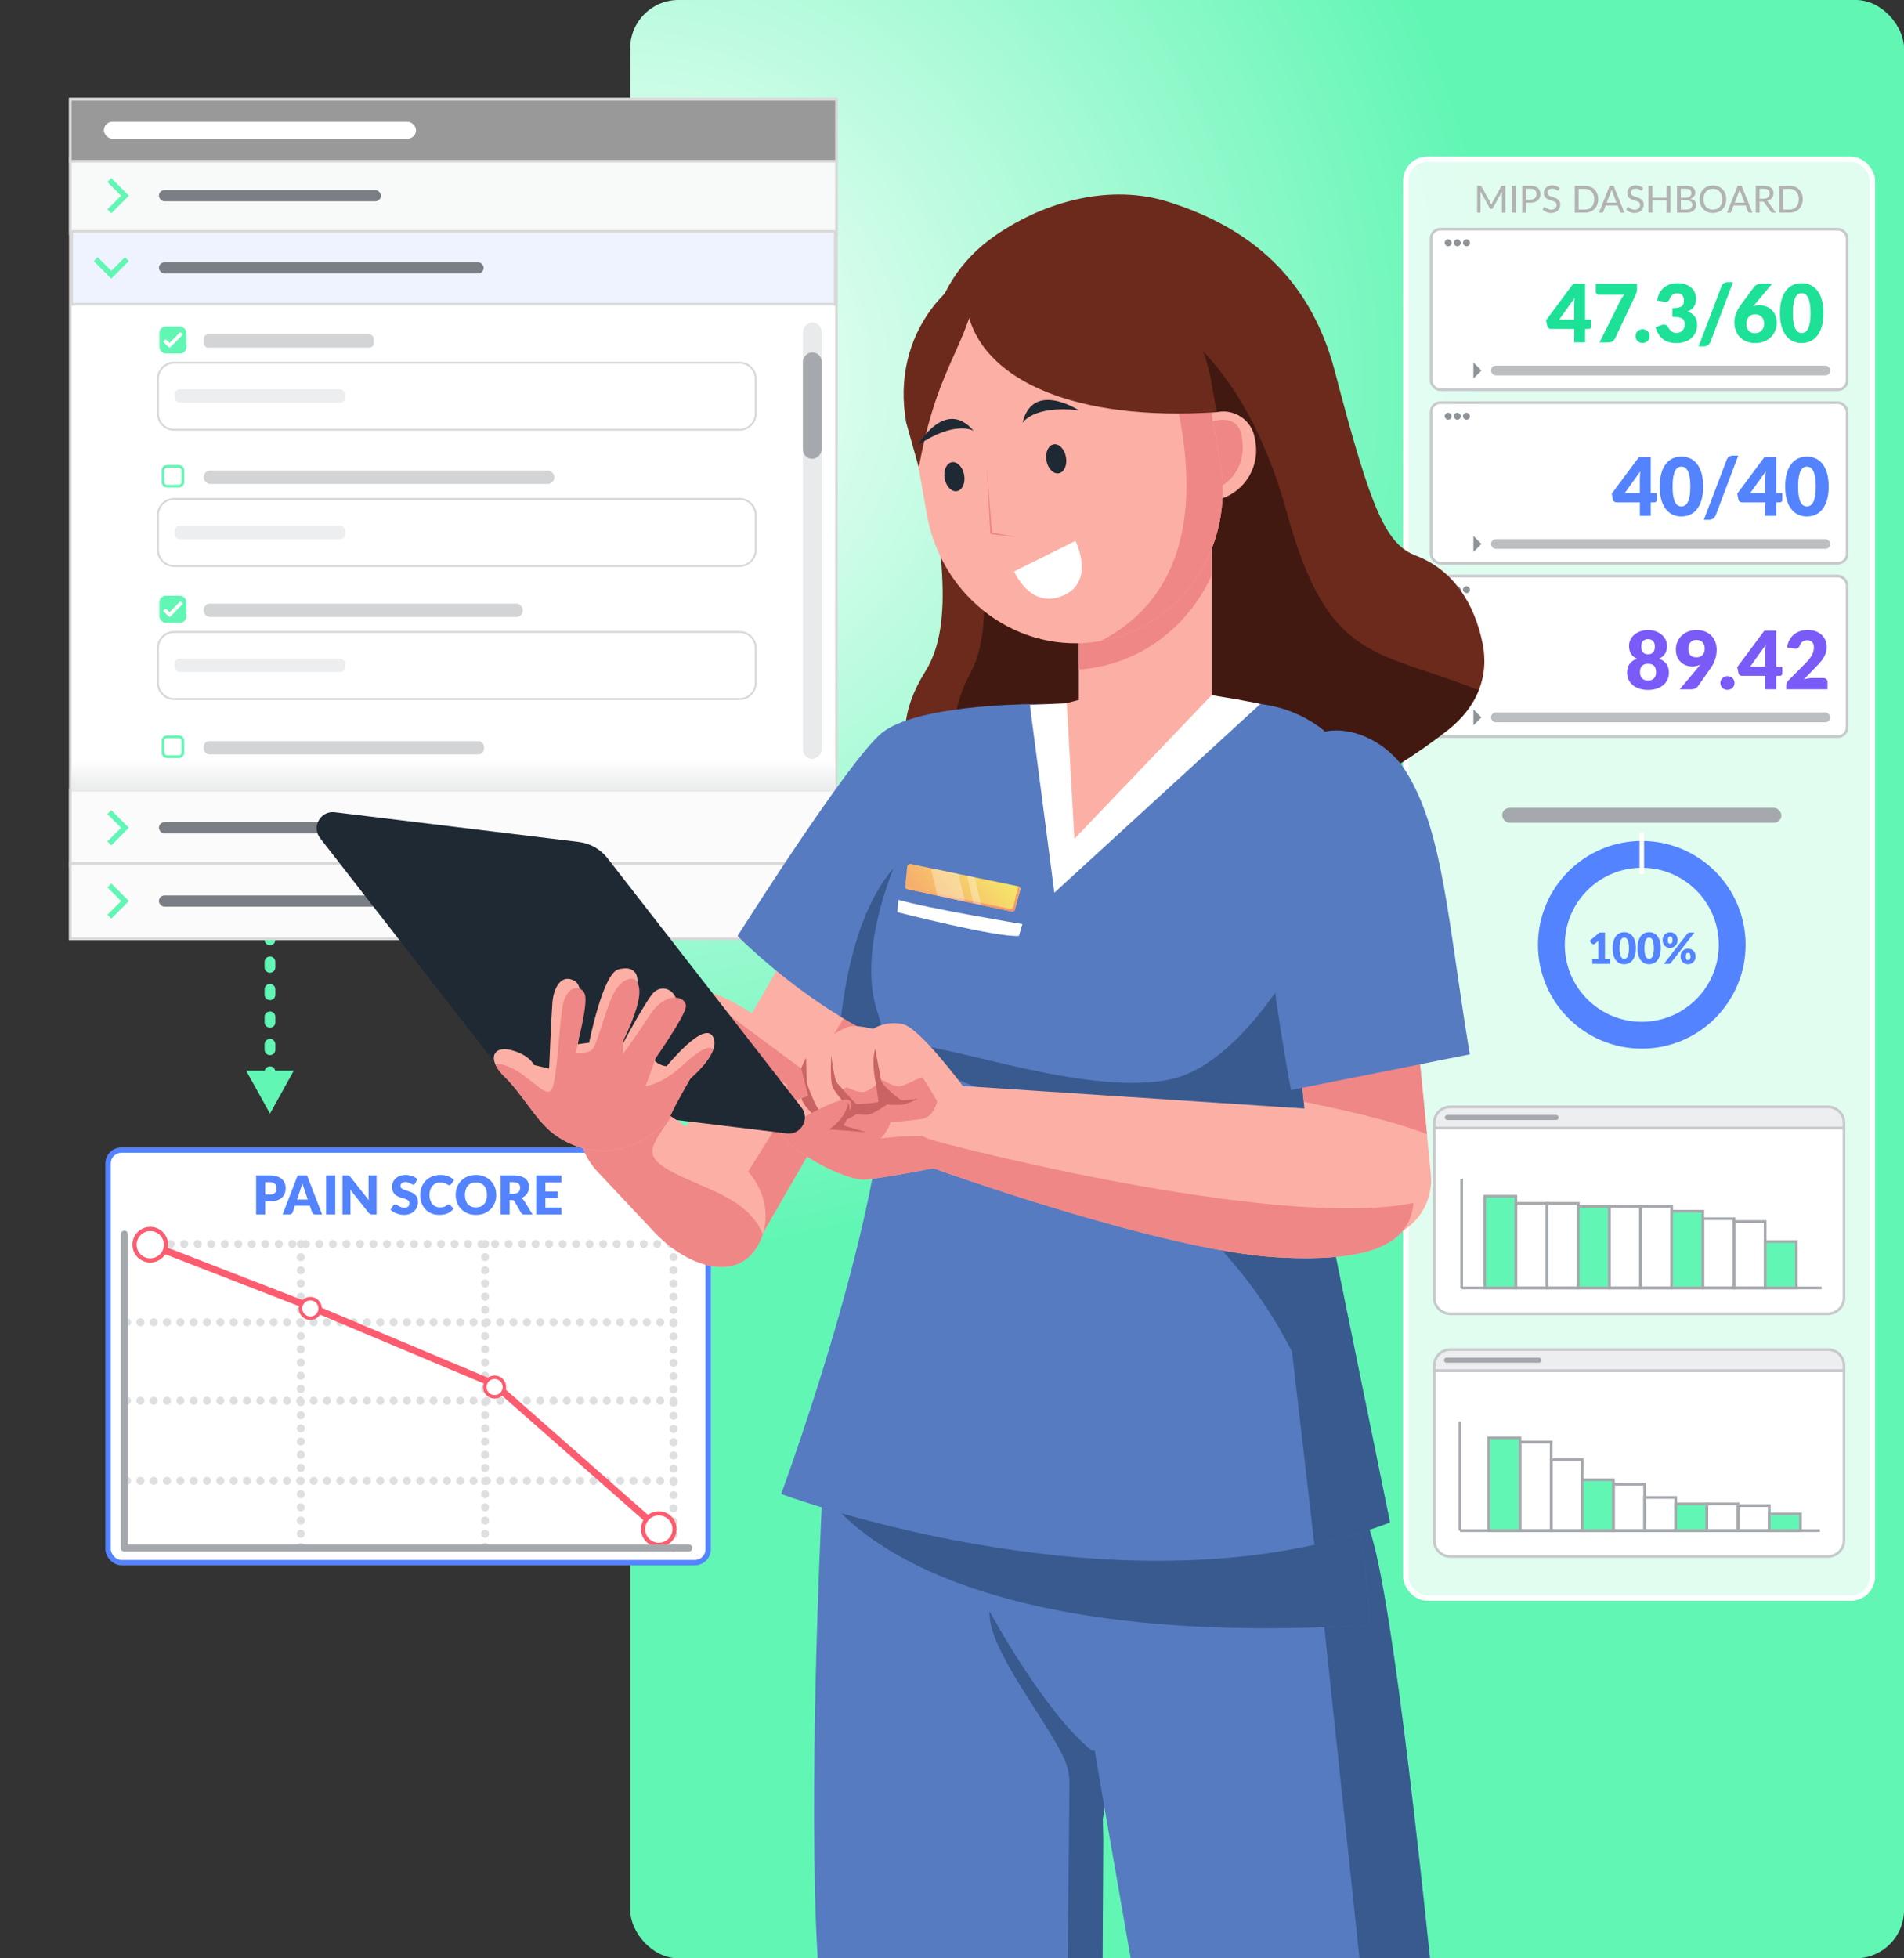 <?xml version="1.0" encoding="UTF-8"?><svg xmlns="http://www.w3.org/2000/svg" xmlns:xlink="http://www.w3.org/1999/xlink" viewBox="0 0 710 730"><rect x="0" y="0" width="710" height="730" fill="#333333" stroke="none"/><defs><style>.cls-1,.cls-2,.cls-3,.cls-4,.cls-5,.cls-6,.cls-7,.cls-8,.cls-9,.cls-10,.cls-11{fill:none;}.cls-12{stroke:#5383fe;}.cls-12,.cls-2,.cls-4,.cls-13,.cls-5,.cls-14,.cls-6,.cls-7,.cls-15,.cls-16,.cls-8,.cls-9,.cls-10,.cls-17,.cls-11{stroke-miterlimit:10;}.cls-12,.cls-18,.cls-19,.cls-14,.cls-20,.cls-16{fill:#fff;}.cls-12,.cls-11{stroke-width:2px;}.cls-21{fill:#5383fe;}.cls-22{fill:#d2d4d6;}.cls-23{fill:#797f85;}.cls-24{fill:url(#linear-gradient-3);}.cls-25{fill:url(#linear-gradient-2);}.cls-2,.cls-3,.cls-5,.cls-6,.cls-7,.cls-8,.cls-10{stroke-linecap:round;}.cls-2,.cls-4,.cls-15{stroke:#a5a9ad;}.cls-2,.cls-9{stroke-width:2.6px;}.cls-26{fill:#d9d9d9;}.cls-27{fill:#1ce197;}.cls-28{fill:#1a3a5d;opacity:.5;}.cls-29{fill:url(#radial-gradient);}.cls-3{stroke:#62f6b5;stroke-dasharray:2.05 8.19;stroke-linejoin:round;stroke-width:4px;}.cls-30{fill:#f8f9f9;}.cls-18{opacity:.31;}.cls-19{opacity:.8;}.cls-31{fill:#fc5c6f;}.cls-32{fill:#1f2933;}.cls-33{isolation:isolate;}.cls-13,.cls-16{stroke:#c7c9cc;}.cls-13,.cls-34{fill:#edeeef;}.cls-5{stroke-dasharray:0 4.91;}.cls-5,.cls-6,.cls-7,.cls-8,.cls-10{stroke:#dddfe0;stroke-width:3px;}.cls-14{stroke-width:1.3px;}.cls-14,.cls-9{stroke:#fc5c6f;}.cls-6{stroke-dasharray:0 5.04;}.cls-35{fill:#567bc1;}.cls-15,.cls-36{fill:#62f6b5;}.cls-8{stroke-dasharray:0 4.97;}.cls-37{fill:#e9eaeb;}.cls-38{fill:#6c2a1c;}.cls-39{fill:url(#linear-gradient);mix-blend-mode:multiply;}.cls-40{opacity:.4;}.cls-41{fill:#b3b3b3;}.cls-42{fill:#7a5bf7;}.cls-43{fill:#62f6b5;}.cls-44{fill:#ef8786;}.cls-10{stroke-dasharray:0 4.93;}.cls-45{fill:#8f9499;}.cls-17{fill:#eef3ff;stroke:#d9d9d9;}.cls-46{fill:#a5a9ad;}.cls-47{fill:#c96364;}.cls-48{fill:#fbfbfb;}.cls-11{stroke:#fff;}.cls-49{fill:#999;}.cls-50{fill:#bcbfc2;}.cls-51{fill:#fcb0a5;}</style><radialGradient id="radial-gradient" cx="233" cy="141.33" fx="233" fy="141.33" r="365.92" gradientUnits="userSpaceOnUse"><stop offset="0" stop-color="#fff"/><stop offset=".89" stop-color="#62f6b5"/></radialGradient><linearGradient id="linear-gradient" x1="169.07" y1="283.28" x2="169.07" y2="295.13" gradientUnits="userSpaceOnUse"><stop offset="0" stop-color="#fff"/><stop offset="1" stop-color="#e9eaeb"/></linearGradient><linearGradient id="linear-gradient-2" x1="642.1" y1="535.89" x2="683.44" y2="471.54" gradientTransform="translate(-163.32 -316.47) rotate(14.89)" gradientUnits="userSpaceOnUse"><stop offset="0" stop-color="#f65e71"/><stop offset="1" stop-color="#f6f869"/></linearGradient><linearGradient id="linear-gradient-3" x1="681.84" y1="518.83" x2="661.17" y2="465.98" xlink:href="#linear-gradient-2"/></defs><g class="cls-33"><g id="Layer_1"><rect class="cls-29" x="235" width="475" height="730" rx="18" ry="18"/><line class="cls-3" x1="100.67" y1="338.07" x2="100.67" y2="399.55"/><rect class="cls-19" x="524.22" y="59.39" width="174" height="536.3" rx="8" ry="8"/><rect class="cls-11" x="524.22" y="59.39" width="174" height="536.3" rx="8" ry="8"/><rect class="cls-12" x="40.3" y="428.72" width="223.78" height="153.78" rx="5" ry="5"/><line class="cls-1" x1="60.76" y1="460.02" x2="61.02" y2="460.29"/><line class="cls-7" x1="251.14" y1="577.05" x2="251.14" y2="577.05"/><line class="cls-10" x1="251.14" y1="572.12" x2="251.14" y2="466.18"/><line class="cls-7" x1="251.14" y1="463.72" x2="251.14" y2="463.72"/><line class="cls-7" x1="250.14" y1="463.72" x2="250.14" y2="463.72"/><line class="cls-6" x1="245.09" y1="463.72" x2="55.97" y2="463.72"/><line class="cls-7" x1="53.45" y1="463.72" x2="53.45" y2="463.72"/><line class="cls-7" x1="251.14" y1="492.89" x2="251.14" y2="492.89"/><line class="cls-8" x1="246.17" y1="492.89" x2="49.85" y2="492.89"/><line class="cls-7" x1="47.36" y1="492.89" x2="47.36" y2="492.89"/><line class="cls-7" x1="251.14" y1="522.15" x2="251.14" y2="522.15"/><line class="cls-8" x1="246.17" y1="522.15" x2="49.85" y2="522.15"/><line class="cls-7" x1="47.36" y1="522.15" x2="47.36" y2="522.15"/><line class="cls-7" x1="251.14" y1="552.01" x2="251.14" y2="552.01"/><line class="cls-8" x1="246.17" y1="552.01" x2="49.85" y2="552.01"/><line class="cls-7" x1="47.36" y1="552.01" x2="47.36" y2="552.01"/><line class="cls-7" x1="180.9" y1="576.63" x2="180.9" y2="576.63"/><line class="cls-5" x1="180.9" y1="571.73" x2="180.9" y2="466.17"/><line class="cls-7" x1="180.9" y1="463.72" x2="180.9" y2="463.72"/><line class="cls-7" x1="112.18" y1="576.63" x2="112.18" y2="576.63"/><line class="cls-5" x1="112.18" y1="571.73" x2="112.18" y2="466.17"/><line class="cls-7" x1="112.18" y1="463.72" x2="112.18" y2="463.72"/><polyline class="cls-9" points="55.72 463.86 116.31 487.37 184.29 515.95 245.91 570.21"/><path class="cls-20" d="M53.91,469.45c-3.02-1.17-4.52-4.57-3.35-7.59,1.17-3.02,4.57-4.52,7.59-3.35,3.02,1.17,4.52,4.57,3.35,7.59-1.17,3.02-4.57,4.52-7.59,3.35Z"/><path class="cls-31" d="M53.63,470.17c3.42,1.33,7.27-.38,8.6-3.79,1.33-3.42-.38-7.27-3.79-8.6-3.42-1.33-7.27.38-8.6,3.79-1.33,3.42.38,7.27,3.79,8.6,3.42,1.33-3.42-1.33,0,0ZM57.87,459.24c2.61,1.01,3.92,3.97,2.9,6.58-1.01,2.61-3.97,3.92-6.58,2.9-2.61-1.01-3.92-3.97-2.9-6.58s3.97-3.92,6.58-2.9c2.61,1.01-2.61-1.01,0,0Z"/><path class="cls-20" d="M241.78,574.39c2.43,2.14,6.14,1.91,8.28-.53,2.14-2.43,1.91-6.14-.53-8.28-2.43-2.14-6.14-1.91-8.28.53-2.14,2.43-1.91,6.14.53,8.28Z"/><path class="cls-31" d="M241.27,574.98c-2.75-2.42-3.02-6.63-.6-9.38,2.42-2.75,6.63-3.02,9.38-.6,2.75,2.42,3.02,6.63.6,9.38-2.42,2.75-6.63,3.02-9.38.6-2.75-2.42,2.75,2.42,0,0ZM249.02,566.17c-2.1-1.85-5.32-1.65-7.18.46-1.85,2.1-1.65,5.32.46,7.18s5.32,1.65,7.18-.46c1.85-2.1,1.65-5.32-.46-7.18s2.1,1.85,0,0Z"/><circle class="cls-14" cx="115.72" cy="487.74" r="3.65"/><circle class="cls-14" cx="184.44" cy="517.04" r="3.65"/><path class="cls-21" d="M98.89,447.84v4.87h-3.38v-14.57h5.14c1.03,0,1.91.12,2.65.37s1.34.58,1.82,1c.48.43.83.93,1.05,1.51s.34,1.21.34,1.88c0,.73-.12,1.39-.35,2-.23.61-.59,1.13-1.07,1.56s-1.09.77-1.82,1.01c-.74.24-1.61.37-2.62.37h-1.76ZM98.89,445.29h1.76c.88,0,1.51-.21,1.9-.63.39-.42.58-1.01.58-1.76,0-.33-.05-.64-.15-.91-.1-.27-.25-.51-.46-.7-.2-.2-.46-.35-.77-.46s-.68-.16-1.1-.16h-1.76v4.62Z"/><path class="cls-21" d="M120.13,452.71h-2.62c-.29,0-.54-.07-.73-.21s-.32-.31-.4-.53l-.86-2.54h-5.54l-.86,2.54c-.07.19-.2.36-.39.5-.19.15-.43.23-.71.23h-2.64l5.64-14.57h3.46l5.64,14.57ZM110.77,447.14h3.98l-1.34-3.99c-.09-.25-.19-.55-.31-.89s-.23-.71-.34-1.12c-.11.41-.22.78-.33,1.13s-.22.65-.32.9l-1.34,3.97Z"/><path class="cls-21" d="M125.01,452.71h-3.4v-14.57h3.4v14.57Z"/><path class="cls-21" d="M129.86,438.16c.1.01.19.04.27.07.08.04.16.09.23.16.07.07.16.16.25.27l6.92,8.75c-.03-.28-.05-.55-.06-.82s-.02-.51-.02-.75v-7.71h2.98v14.57h-1.76c-.26,0-.48-.04-.66-.12s-.35-.23-.52-.44l-6.87-8.68c.02.25.04.5.05.75.01.24.02.47.02.68v7.81h-2.98v-14.57h1.78c.15,0,.27,0,.37.02Z"/><path class="cls-21" d="M154.81,441.1c-.1.16-.2.28-.31.36-.11.08-.25.12-.42.12-.15,0-.32-.05-.5-.15s-.38-.21-.6-.33c-.22-.12-.48-.23-.76-.32-.29-.1-.61-.15-.98-.15-.63,0-1.11.13-1.42.41-.31.27-.47.63-.47,1.09,0,.29.09.54.28.73.19.19.43.36.73.5.3.14.65.27,1.04.38.39.12.79.25,1.19.39s.81.31,1.2.5c.39.19.74.44,1.04.74.3.3.55.67.73,1.09.19.43.28.95.28,1.56,0,.67-.12,1.3-.35,1.89s-.57,1.1-1.01,1.54-.99.78-1.64,1.03-1.39.38-2.21.38c-.45,0-.92-.05-1.39-.14-.47-.09-.92-.22-1.36-.39s-.85-.37-1.24-.61-.72-.49-1.01-.78l1-1.58c.07-.12.18-.22.31-.29.13-.07.28-.11.43-.11.2,0,.4.06.6.19.2.13.43.27.69.42.26.15.55.29.89.42.33.13.73.19,1.18.19.61,0,1.09-.13,1.43-.4.34-.27.51-.7.51-1.29,0-.34-.09-.62-.28-.83-.19-.21-.43-.39-.73-.53-.3-.14-.65-.26-1.04-.37s-.78-.22-1.19-.35-.8-.29-1.19-.48c-.39-.19-.73-.44-1.04-.75-.3-.31-.55-.7-.73-1.16-.19-.46-.28-1.04-.28-1.71,0-.55.11-1.08.33-1.6.22-.52.54-.98.97-1.39.43-.41.95-.73,1.57-.97.62-.24,1.33-.37,2.13-.37.45,0,.88.04,1.3.11.42.07.83.17,1.21.31s.73.3,1.06.49.62.41.89.64l-.84,1.57Z"/><path class="cls-21" d="M167.32,448.94c.08,0,.16.02.24.04.08.03.16.08.23.16l1.34,1.41c-.59.77-1.32,1.34-2.2,1.74-.88.39-1.93.58-3.14.58-1.11,0-2.1-.19-2.98-.57s-1.62-.9-2.23-1.56c-.61-.66-1.08-1.45-1.4-2.36s-.49-1.9-.49-2.96.19-2.08.56-3,.9-1.7,1.56-2.36c.67-.66,1.47-1.17,2.41-1.54.93-.37,1.96-.55,3.09-.55.55,0,1.06.05,1.54.15s.94.23,1.35.4.81.37,1.16.61c.35.24.67.5.94.79l-1.14,1.53c-.07.09-.16.18-.26.25-.1.08-.24.11-.42.11-.12,0-.23-.03-.34-.08-.11-.05-.22-.12-.34-.19-.12-.08-.25-.16-.4-.25s-.31-.17-.51-.25c-.2-.08-.43-.14-.69-.2-.26-.05-.57-.08-.92-.08-.61,0-1.17.11-1.68.33-.51.22-.94.53-1.3.93-.36.4-.65.89-.85,1.46-.2.57-.31,1.22-.31,1.93s.1,1.41.31,1.99c.2.58.48,1.07.83,1.46s.76.7,1.23.9c.47.21.97.31,1.5.31.31,0,.59-.01.84-.04s.49-.08.71-.16c.22-.07.42-.17.62-.29.2-.12.4-.26.59-.43.08-.07.17-.12.26-.17.09-.04.19-.07.29-.07Z"/><path class="cls-21" d="M185.05,445.42c0,1.05-.18,2.03-.54,2.94-.36.91-.88,1.7-1.54,2.37s-1.46,1.2-2.38,1.58c-.93.38-1.96.57-3.1.57s-2.17-.19-3.1-.57-1.73-.91-2.4-1.58-1.18-1.46-1.54-2.37c-.36-.91-.54-1.89-.54-2.94s.18-2.03.54-2.94c.36-.91.88-1.69,1.54-2.36.66-.67,1.46-1.19,2.4-1.57s1.97-.57,3.1-.57,2.17.19,3.1.58c.93.38,1.72.91,2.38,1.58s1.17,1.45,1.54,2.36c.36.91.54,1.88.54,2.93ZM181.59,445.42c0-.72-.09-1.37-.28-1.95-.19-.58-.46-1.06-.8-1.46-.35-.4-.78-.71-1.29-.92-.51-.21-1.08-.32-1.73-.32s-1.23.11-1.75.32c-.51.21-.94.52-1.29.92s-.62.89-.8,1.46c-.19.58-.28,1.23-.28,1.95s.09,1.38.28,1.96c.19.58.45,1.06.8,1.46.35.4.78.71,1.29.92.51.21,1.09.31,1.75.31s1.22-.1,1.73-.31c.51-.21.94-.52,1.29-.92.35-.4.62-.89.8-1.46.19-.58.28-1.23.28-1.96Z"/><path class="cls-21" d="M190.05,447.32v5.39h-3.38v-14.57h4.74c1.05,0,1.95.11,2.69.33.74.22,1.35.52,1.82.91.47.39.81.84,1.02,1.37.21.53.32,1.1.32,1.72,0,.47-.06.92-.19,1.34s-.31.81-.56,1.17-.56.67-.92.96-.78.51-1.25.69c.23.11.44.25.63.42.2.17.37.37.52.61l3.1,5.07h-3.06c-.57,0-.97-.21-1.22-.64l-2.42-4.23c-.11-.19-.23-.32-.38-.4s-.34-.12-.6-.12h-.86ZM190.05,444.99h1.36c.46,0,.85-.06,1.18-.17.32-.12.59-.28.79-.48.21-.21.36-.45.45-.73.09-.28.14-.58.14-.89,0-.64-.21-1.14-.62-1.5-.42-.36-1.06-.54-1.94-.54h-1.36v4.32Z"/><path class="cls-21" d="M209.35,438.14v2.6h-5.98v3.4h4.58v2.5h-4.58v3.47h5.98v2.6h-9.38v-14.57h9.38Z"/><line class="cls-2" x1="46.36" y1="460.02" x2="46.36" y2="577.05"/><line class="cls-2" x1="256.9" y1="577.05" x2="46.36" y2="577.05"/><rect class="cls-20" x="26.23" y="36.95" width="285.69" height="313.01"/><path class="cls-26" d="M311.42,37.45v312.01H26.73V37.45h284.69M312.42,36.45H25.73v314.01h286.69V36.45h0Z"/><rect class="cls-30" x="26.23" y="58.87" width="285.69" height="28.14"/><path class="cls-26" d="M311.42,59.37v27.15H26.73v-27.15h284.69M312.42,58.37H25.73v29.15h286.69v-29.15h0Z"/><rect class="cls-49" x="26.23" y="37.02" width="285.69" height="23.09"/><path class="cls-26" d="M311.42,37.52v22.09H26.73v-22.09h284.69M312.42,36.52H25.73v24.09h286.69v-24.09h0Z"/><rect class="cls-20" x="38.75" y="45.42" width="116.39" height="6.3" rx="3.15" ry="3.15" transform="translate(193.88 97.13) rotate(-180)"/><rect class="cls-23" x="59.27" y="70.85" width="82.8" height="4.19" rx="2.1" ry="2.1" transform="translate(201.33 145.89) rotate(-180)"/><path class="cls-36" d="M40.05,78.05l1.46,1.46,6.56-6.56-6.56-6.56-1.46,1.46,5.1,5.1-5.1,5.1Z"/><rect class="cls-17" x="26.73" y="86.28" width="284.69" height="27.15"/><rect class="cls-23" x="59.27" y="97.76" width="121.08" height="4.19" rx="2.1" ry="2.1" transform="translate(239.62 199.71) rotate(-180)"/><path class="cls-36" d="M36.4,95.85l-1.46,1.46,6.56,6.56,6.56-6.56-1.46-1.46-5.1,5.1-5.1-5.1Z"/><path class="cls-26" d="M275.78,135.56c3.13,0,5.67,2.54,5.67,5.67v12.94c0,3.13-2.54,5.67-5.67,5.67H64.93c-3.13,0-5.67-2.54-5.67-5.67v-12.94c0-3.13,2.54-5.67,5.67-5.67h210.84M275.78,134.82H64.93c-3.53,0-6.4,2.87-6.4,6.4v12.94c0,3.53,2.87,6.4,6.4,6.4h210.84c3.53,0,6.4-2.87,6.4-6.4v-12.94c0-3.53-2.87-6.4-6.4-6.4h0Z"/><rect class="cls-22" x="75.96" y="124.63" width="63.4" height="4.97" rx="1.69" ry="1.69" transform="translate(215.32 254.23) rotate(-180)"/><rect class="cls-34" x="65.24" y="145.13" width="63.4" height="4.97" rx="1.69" ry="1.69" transform="translate(193.88 295.23) rotate(-180)"/><rect class="cls-36" x="59.45" y="121.7" width="10.08" height="10.08" rx="2.4" ry="2.4"/><path class="cls-20" d="M67.96,124.93l-4.49,4.58s-.07.05-.11.07c-.04.02-.08.02-.12.02s-.09,0-.12-.02c-.04-.02-.08-.04-.11-.07l-1.98-1.91c-.06-.06-.1-.14-.1-.23s.03-.17.1-.23l.49-.49c.06-.06.14-.1.23-.1.09,0,.17.03.23.09l1.27,1.17h0s3.77-3.82,3.77-3.82c.06-.06.14-.09.23-.09s.17.03.23.09l.49.48s.05.07.07.11c.02.04.03.08.03.13,0,.04,0,.09-.02.13-.02.04-.04.08-.07.11Z"/><path class="cls-26" d="M275.78,235.94c3.13,0,5.67,2.54,5.67,5.67v12.94c0,3.13-2.54,5.67-5.67,5.67H64.93c-3.13,0-5.67-2.54-5.67-5.67v-12.94c0-3.13,2.54-5.67,5.67-5.67h210.84M275.78,235.21H64.93c-3.53,0-6.4,2.87-6.4,6.4v12.94c0,3.53,2.87,6.4,6.4,6.4h210.84c3.53,0,6.4-2.87,6.4-6.4v-12.94c0-3.53-2.87-6.4-6.4-6.4h0Z"/><rect class="cls-22" x="75.96" y="225.01" width="118.97" height="4.97" rx="2.32" ry="2.32" transform="translate(270.89 455) rotate(-180)"/><rect class="cls-34" x="65.24" y="245.51" width="63.4" height="4.97" rx="1.69" ry="1.69" transform="translate(193.88 496) rotate(-180)"/><rect class="cls-36" x="59.45" y="222.09" width="10.08" height="10.08" rx="2.4" ry="2.4"/><path class="cls-20" d="M67.96,225.31l-4.49,4.58s-.07.05-.11.07c-.04.02-.08.02-.12.02s-.09,0-.12-.02c-.04-.02-.08-.04-.11-.07l-1.98-1.91c-.06-.06-.1-.14-.1-.23s.03-.17.1-.23l.49-.49c.06-.06.14-.1.23-.1.09,0,.17.03.23.09l1.27,1.17h0s3.77-3.82,3.77-3.82c.06-.06.14-.09.23-.09s.17.03.23.09l.49.48s.05.07.07.11c.02.04.03.08.03.13,0,.04,0,.09-.02.13-.02.04-.04.08-.07.11Z"/><path class="cls-26" d="M275.78,287.17c3.13,0,5.67,2.54,5.67,5.67v12.94c0,3.13-2.54,5.67-5.67,5.67H64.93c-3.13,0-5.67-2.54-5.67-5.67v-12.94c0-3.13,2.54-5.67,5.67-5.67h210.84M275.78,286.44H64.93c-3.53,0-6.4,2.87-6.4,6.4v12.94c0,3.53,2.87,6.4,6.4,6.4h210.84c3.53,0,6.4-2.87,6.4-6.4v-12.94c0-3.53-2.87-6.4-6.4-6.4h0Z"/><rect class="cls-22" x="75.96" y="276.24" width="104.55" height="4.97" rx="2.17" ry="2.17" transform="translate(256.46 557.46) rotate(-180)"/><rect class="cls-34" x="65.24" y="296.74" width="63.4" height="4.97" rx="1.69" ry="1.69" transform="translate(193.88 598.46) rotate(-180)"/><path class="cls-36" d="M66.69,275.16c.55,0,1,.45,1,1v4.4c0,.55-.45,1-1,1h-4.4c-.55,0-1-.45-1-1v-4.4c0-.55.45-1,1-1h4.4M66.69,274.16h-4.4c-1.1,0-2,.9-2,2v4.4c0,1.1.9,2,2,2h4.4c1.1,0,2-.9,2-2v-4.4c0-1.1-.9-2-2-2h0Z"/><rect class="cls-34" x="65.24" y="196" width="63.4" height="4.97" rx="1.69" ry="1.69" transform="translate(193.88 396.97) rotate(-180)"/><path class="cls-26" d="M275.78,186.35c3.13,0,5.67,2.54,5.67,5.67v12.94c0,3.13-2.54,5.67-5.67,5.67H64.93c-3.13,0-5.67-2.54-5.67-5.67v-12.94c0-3.13,2.54-5.67,5.67-5.67h210.84M275.78,185.61H64.93c-3.53,0-6.4,2.87-6.4,6.4v12.94c0,3.53,2.87,6.4,6.4,6.4h210.84c3.53,0,6.4-2.87,6.4-6.4v-12.94c0-3.53-2.87-6.4-6.4-6.4h0Z"/><rect class="cls-22" x="75.96" y="175.42" width="130.75" height="4.97" rx="2.43" ry="2.43" transform="translate(282.66 355.81) rotate(-180)"/><path class="cls-36" d="M66.69,174.33c.55,0,1,.45,1,1v4.4c0,.55-.45,1-1,1h-4.4c-.55,0-1-.45-1-1v-4.4c0-.55.45-1,1-1h4.4M66.69,173.33h-4.4c-1.1,0-2,.9-2,2v4.4c0,1.1.9,2,2,2h4.4c1.1,0,2-.9,2-2v-4.4c0-1.1-.9-2-2-2h0Z"/><rect class="cls-37" x="221.56" y="198.05" width="162.68" height="7" rx="3.5" ry="3.5" transform="translate(101.35 504.45) rotate(-90)"/><rect class="cls-46" x="283.06" y="147.7" width="39.69" height="7" rx="3.5" ry="3.5" transform="translate(151.7 454.1) rotate(-90)"/><rect class="cls-48" x="26.23" y="294.5" width="285.69" height="28.15"/><path class="cls-26" d="M311.42,295v27.15H26.73v-27.15h284.69M312.42,294H25.73v29.15h286.69v-29.15h0Z"/><rect class="cls-39" x="26.73" y="283.28" width="284.69" height="11.84"/><rect class="cls-23" x="59.27" y="306.47" width="82.8" height="4.19" rx="2.1" ry="2.1" transform="translate(201.33 617.14) rotate(-180)"/><path class="cls-36" d="M40.05,313.67l1.46,1.46,6.56-6.56-6.56-6.56-1.46,1.46,5.1,5.1-5.1,5.1Z"/><rect class="cls-48" x="26.23" y="321.81" width="285.69" height="28.15"/><path class="cls-26" d="M311.42,322.31v27.15H26.73v-27.15h284.69M312.42,321.31H25.73v29.15h286.69v-29.15h0Z"/><rect class="cls-23" x="59.27" y="333.79" width="82.8" height="4.19" rx="2.1" ry="2.1" transform="translate(201.33 671.77) rotate(-180)"/><path class="cls-36" d="M40.05,340.99l1.46,1.46,6.56-6.56-6.56-6.56-1.46,1.46,5.1,5.1-5.1,5.1Z"/><polygon class="cls-43" points="91.76 399.07 109.57 399.07 100.67 415.13 91.76 399.07"/><path class="cls-13" d="M540.81,412.59h140.82c3.31,0,6,2.69,6,6v1.91h-152.82v-1.91c0-3.31,2.69-6,6-6Z"/><path class="cls-16" d="M534.81,420.51h152.82v63.23c0,3.31-2.69,6-6,6h-140.82c-3.31,0-6-2.69-6-6v-63.23h0Z"/><line class="cls-4" x1="545.05" y1="439.41" x2="545.05" y2="480.09"/><line class="cls-4" x1="679.25" y1="480.09" x2="545.05" y2="480.09"/><rect class="cls-15" x="553.65" y="445.91" width="11.62" height="34.18"/><rect class="cls-4" x="565.27" y="448.56" width="11.62" height="31.54"/><rect class="cls-4" x="576.89" y="448.56" width="11.62" height="31.54"/><rect class="cls-15" x="588.51" y="449.73" width="11.62" height="30.37"/><rect class="cls-4" x="600.13" y="449.73" width="11.62" height="30.37"/><rect class="cls-4" x="611.75" y="449.73" width="11.62" height="30.37"/><rect class="cls-15" x="623.36" y="451.51" width="11.62" height="28.59"/><rect class="cls-4" x="634.98" y="454.28" width="11.62" height="25.81"/><rect class="cls-4" x="646.6" y="455.33" width="11.62" height="24.77"/><rect class="cls-15" x="658.22" y="462.8" width="11.62" height="17.29"/><rect class="cls-46" x="538.78" y="415.59" width="42.46" height="1.91" rx=".96" ry=".96" transform="translate(1120.02 833.1) rotate(-180)"/><rect class="cls-46" x="560.16" y="301.15" width="104.12" height="5.57" rx="2.79" ry="2.79" transform="translate(1224.44 607.86) rotate(-180)"/><path class="cls-21" d="M593.77,357.5h2.24v-5.88c0-.29,0-.59.02-.9l-1.32,1.1c-.09.07-.17.12-.26.15-.09.03-.17.04-.25.04-.14,0-.26-.03-.37-.09s-.19-.13-.24-.2l-.78-1.04,3.63-3.05h2.05v9.87h1.92v1.79h-6.64v-1.79Z"/><path class="cls-21" d="M610,353.46c0,1.02-.11,1.9-.33,2.65s-.52,1.37-.91,1.86c-.39.49-.85.86-1.38,1.1-.53.24-1.11.36-1.72.36s-1.19-.12-1.72-.36c-.53-.24-.98-.61-1.36-1.1-.38-.49-.68-1.11-.9-1.86s-.32-1.63-.32-2.65.11-1.9.32-2.65c.22-.75.52-1.37.9-1.86.38-.49.84-.85,1.36-1.09.52-.24,1.1-.36,1.72-.36s1.19.12,1.72.36c.53.24.99.6,1.38,1.09.39.49.69,1.11.91,1.86.22.75.33,1.63.33,2.65ZM607.44,353.46c0-.8-.05-1.46-.15-1.98-.1-.51-.24-.92-.4-1.21-.17-.29-.36-.5-.57-.6s-.43-.16-.65-.16-.43.05-.64.16c-.21.11-.4.31-.56.6-.16.29-.29.7-.39,1.21s-.15,1.17-.15,1.98.05,1.47.15,1.98.23.92.39,1.21.35.5.56.61c.21.11.43.16.64.16s.43-.05.65-.16.4-.31.57-.61c.17-.3.3-.7.4-1.21.1-.51.15-1.17.15-1.98Z"/><path class="cls-21" d="M619.28,353.46c0,1.02-.11,1.9-.33,2.65s-.52,1.37-.91,1.86c-.39.49-.85.86-1.38,1.1-.53.24-1.11.36-1.72.36s-1.19-.12-1.72-.36c-.53-.24-.98-.61-1.36-1.1-.38-.49-.68-1.11-.9-1.86s-.32-1.63-.32-2.65.11-1.9.32-2.65c.22-.75.52-1.37.9-1.86.38-.49.84-.85,1.36-1.09.52-.24,1.1-.36,1.72-.36s1.19.12,1.72.36c.53.24.99.6,1.38,1.09.39.49.69,1.11.91,1.86.22.75.33,1.63.33,2.65ZM616.72,353.46c0-.8-.05-1.46-.15-1.98-.1-.51-.24-.92-.4-1.21-.17-.29-.36-.5-.57-.6s-.43-.16-.65-.16-.43.05-.64.16c-.21.11-.4.31-.56.6-.16.29-.29.7-.39,1.21s-.15,1.17-.15,1.98.05,1.47.15,1.98.23.92.39,1.21.35.5.56.61c.21.11.43.16.64.16s.43-.05.65-.16.4-.31.57-.61c.17-.3.3-.7.4-1.21.1-.51.15-1.17.15-1.98Z"/><path class="cls-21" d="M625.58,350.46c0,.43-.08.82-.23,1.17-.15.35-.36.66-.62.91-.26.25-.55.45-.89.59-.34.14-.69.21-1.06.21-.41,0-.78-.07-1.12-.21-.34-.14-.63-.33-.88-.59-.25-.25-.44-.56-.58-.91-.14-.35-.21-.74-.21-1.17s.07-.84.21-1.2c.14-.36.33-.67.58-.92s.54-.45.88-.6c.34-.14.71-.21,1.12-.21s.78.07,1.12.21c.34.14.64.34.89.6.25.26.44.56.58.92.14.36.21.76.21,1.2ZM629.24,348.01c.08-.09.18-.17.3-.25.12-.08.28-.12.49-.12h1.81l-8.78,11.3c-.08.1-.18.19-.3.25-.12.07-.27.1-.44.1h-1.86l8.78-11.29ZM623.68,350.46c0-.27-.02-.5-.07-.68-.05-.18-.11-.32-.19-.43-.08-.11-.17-.18-.28-.22-.11-.04-.23-.06-.36-.06s-.25.02-.35.06c-.11.04-.2.12-.27.22s-.13.25-.18.43c-.04.18-.06.4-.06.68,0,.26.02.47.06.64.04.17.1.31.18.41.07.1.17.17.27.22.11.04.22.06.35.06s.25-.02.36-.06c.11-.04.2-.12.28-.22.08-.1.14-.24.19-.41.04-.17.07-.38.07-.64ZM632.28,356.56c0,.43-.08.82-.23,1.17s-.36.66-.62.91c-.26.25-.55.45-.89.59-.34.14-.69.21-1.06.21-.41,0-.78-.07-1.12-.21s-.63-.33-.88-.59c-.25-.25-.44-.56-.58-.91s-.21-.75-.21-1.17.07-.84.21-1.2c.14-.36.33-.67.58-.92.25-.26.54-.46.88-.6.34-.14.71-.21,1.12-.21s.78.07,1.12.21c.34.14.64.34.89.6.25.26.44.56.58.92.14.36.21.76.21,1.2ZM630.38,356.56c0-.27-.02-.49-.07-.67s-.11-.32-.19-.43c-.08-.11-.17-.18-.28-.22-.11-.04-.23-.06-.36-.06s-.25.02-.35.06c-.11.04-.2.12-.27.22-.07.11-.13.25-.18.43-.04.18-.06.4-.06.67s.02.47.06.64c.04.17.1.31.18.41s.17.17.27.22c.11.04.22.06.35.06s.25-.02.36-.06c.11-.04.2-.11.28-.22.08-.1.14-.24.19-.41s.07-.38.07-.64Z"/><path class="cls-21" d="M612.22,323.48c15.85,0,28.71,12.85,28.71,28.71s-12.85,28.71-28.71,28.71-28.71-12.85-28.71-28.71,12.85-28.71,28.71-28.71M612.22,313.48c-21.34,0-38.71,17.36-38.71,38.71s17.36,38.71,38.71,38.71,38.71-17.36,38.71-38.71-17.36-38.71-38.71-38.71h0Z"/><rect class="cls-20" x="611.37" y="310.4" width="1.7" height="15.33"/><path class="cls-13" d="M540.81,503.07h140.82c3.31,0,6,2.69,6,6v1.91h-152.82v-1.91c0-3.31,2.69-6,6-6Z"/><path class="cls-16" d="M534.81,510.98h152.82v63.23c0,3.31-2.69,6-6,6h-140.82c-3.31,0-6-2.69-6-6v-63.23h0Z"/><line class="cls-4" x1="544.43" y1="529.88" x2="544.43" y2="570.57"/><line class="cls-4" x1="678.64" y1="570.57" x2="544.43" y2="570.57"/><rect class="cls-15" x="555.18" y="535.99" width="11.62" height="34.58"/><rect class="cls-4" x="566.8" y="537.55" width="11.62" height="33.02"/><rect class="cls-4" x="578.42" y="544.11" width="11.62" height="26.46"/><rect class="cls-15" x="590.04" y="551.62" width="11.62" height="18.95"/><rect class="cls-4" x="601.66" y="553.28" width="11.62" height="17.29"/><rect class="cls-4" x="613.28" y="558.21" width="11.62" height="12.36"/><rect class="cls-15" x="624.89" y="560.61" width="11.62" height="9.97"/><rect class="cls-4" x="636.51" y="560.61" width="11.62" height="9.97"/><rect class="cls-4" x="648.13" y="561.25" width="11.62" height="9.32"/><rect class="cls-15" x="659.75" y="564.34" width="11.62" height="6.23"/><rect class="cls-46" x="538.42" y="506.07" width="36.41" height="1.91" rx=".96" ry=".96" transform="translate(1113.26 1014.06) rotate(180)"/><rect class="cls-16" x="533.65" y="85.44" width="155.14" height="59.85" rx="3.48" ry="3.48"/><path class="cls-27" d="M591.08,119.15h2.25v2.61c0,.23-.08.43-.23.6-.16.17-.38.25-.67.25h-1.35v5.02h-4.05v-5.02h-8.79c-.29,0-.55-.09-.79-.27s-.38-.41-.44-.67l-.48-2.29,10.11-13.59h4.44v13.36ZM587.03,113.45c0-.35.01-.73.04-1.13.02-.41.06-.82.11-1.25l-5.78,8.08h5.62v-5.7Z"/><path class="cls-27" d="M610.43,105.79v1.95c0,.55-.06,1-.18,1.33s-.24.63-.34.87l-7.63,16.17c-.2.43-.5.79-.89,1.09-.39.29-.91.44-1.54.44h-3.39l7.8-15.64c.21-.43.44-.82.68-1.16s.51-.67.8-.97h-9.62c-.14,0-.27-.03-.4-.08-.12-.05-.24-.13-.33-.22s-.17-.21-.23-.33c-.06-.12-.09-.25-.09-.38v-3.06h15.36Z"/><path class="cls-27" d="M609.89,125.29c0-.36.07-.7.2-1,.13-.31.32-.58.55-.81.24-.23.51-.41.83-.55.32-.14.67-.2,1.05-.2s.71.07,1.04.2c.32.13.6.32.84.55.24.23.43.5.56.81.13.31.2.64.2,1s-.07.7-.2,1.01c-.14.31-.32.59-.56.82-.24.23-.52.41-.84.54-.32.13-.67.19-1.04.19s-.73-.06-1.05-.19c-.32-.13-.6-.31-.83-.54-.24-.23-.42-.5-.55-.82-.14-.32-.2-.65-.2-1.01Z"/><path class="cls-27" d="M625.67,105.55c1.08,0,2.04.15,2.88.46.84.31,1.55.72,2.13,1.24.58.52,1.02,1.12,1.32,1.81.3.68.45,1.41.45,2.17,0,.69-.07,1.3-.21,1.82-.14.53-.35.98-.62,1.37-.28.38-.62.71-1.02.98-.4.27-.87.5-1.39.67,2.42.84,3.63,2.49,3.63,4.94,0,1.16-.21,2.17-.63,3.03-.42.86-.98,1.58-1.69,2.15-.71.57-1.52,1-2.45,1.28s-1.9.43-2.91.43-1.96-.11-2.77-.34c-.81-.22-1.53-.57-2.16-1.05-.63-.47-1.18-1.08-1.66-1.82-.48-.74-.89-1.62-1.24-2.64l2.07-.84c.18-.08.36-.13.53-.17.17-.03.35-.04.52-.04.32,0,.61.06.86.19.26.13.45.31.58.55.45.83.93,1.43,1.43,1.81s1.1.56,1.78.56c.52,0,.97-.09,1.36-.26s.71-.4.96-.67.45-.59.58-.94.2-.71.2-1.07c0-.47-.03-.89-.1-1.27s-.25-.7-.55-.97c-.3-.27-.75-.48-1.36-.62-.6-.14-1.45-.22-2.53-.22v-3.21c.91,0,1.65-.07,2.21-.21.56-.14.99-.33,1.3-.58.3-.25.51-.54.61-.89.1-.35.15-.73.15-1.16,0-.86-.21-1.52-.62-1.99s-1.05-.7-1.9-.7c-.35,0-.67.05-.96.15-.29.1-.55.23-.78.4-.23.17-.43.37-.59.6-.17.23-.3.48-.4.75-.16.45-.36.77-.61.97s-.58.3-1,.3c-.1,0-.21,0-.32-.01-.12,0-.23-.02-.35-.04l-2.46-.44c.16-1.09.47-2.04.92-2.85.46-.81,1.02-1.49,1.7-2.03.67-.54,1.45-.94,2.32-1.21s1.8-.4,2.81-.4Z"/><path class="cls-27" d="M637.82,127.46c-.11.27-.25.51-.43.72s-.37.38-.58.53c-.21.14-.45.25-.69.31-.25.07-.49.11-.73.11h-1.98l8.52-22.37c.2-.51.5-.9.92-1.17.41-.27.88-.41,1.42-.41h1.98l-8.43,22.28Z"/><path class="cls-27" d="M656.08,113.8c.79,0,1.57.13,2.34.39.77.26,1.46.66,2.07,1.2.61.54,1.1,1.22,1.48,2.05s.56,1.8.56,2.92c0,1.02-.19,1.99-.57,2.9-.38.92-.92,1.72-1.61,2.4-.69.69-1.53,1.23-2.51,1.63-.98.4-2.07.6-3.26.6s-2.31-.19-3.28-.58c-.97-.38-1.79-.92-2.47-1.61-.67-.69-1.19-1.51-1.54-2.47-.36-.96-.53-2.01-.53-3.17,0-1.09.21-2.17.63-3.25s1.04-2.18,1.86-3.3l4.92-6.65c.22-.3.55-.55.99-.76s.94-.31,1.5-.31h4.14l-6.48,7.74c-.1.11-.2.22-.29.34-.09.12-.19.23-.28.34.35-.13.72-.23,1.1-.3.38-.07.8-.1,1.24-.1ZM651.23,120.68c0,.54.06,1.03.19,1.46.13.43.33.8.6,1.11.27.31.61.55,1.02.71s.9.25,1.46.25c.48,0,.93-.09,1.34-.27.42-.18.77-.43,1.07-.74s.54-.68.71-1.11c.17-.42.26-.89.26-1.39,0-.56-.08-1.06-.25-1.5-.17-.44-.4-.81-.7-1.11s-.66-.53-1.09-.69c-.42-.16-.9-.24-1.42-.24-.47,0-.9.08-1.29.25s-.73.4-1.01.71c-.29.31-.51.68-.67,1.11-.16.43-.24.92-.24,1.46Z"/><path class="cls-27" d="M679.96,116.71c0,1.91-.21,3.56-.62,4.96s-.98,2.56-1.7,3.48c-.73.92-1.58,1.61-2.58,2.06s-2.07.67-3.23.67-2.23-.22-3.22-.67-1.84-1.13-2.56-2.06c-.72-.92-1.28-2.08-1.69-3.48-.4-1.4-.61-3.05-.61-4.96s.2-3.57.61-4.96c.41-1.4.97-2.56,1.69-3.48.72-.92,1.57-1.6,2.56-2.05.99-.44,2.06-.67,3.22-.67s2.24.22,3.23.67c1,.45,1.85,1.13,2.58,2.05.72.92,1.29,2.08,1.7,3.48.41,1.4.62,3.05.62,4.96ZM675.16,116.71c0-1.51-.1-2.75-.29-3.71-.19-.96-.44-1.72-.76-2.27-.31-.55-.67-.93-1.07-1.13-.4-.2-.8-.31-1.21-.31s-.81.1-1.21.31c-.39.21-.75.58-1.05,1.13s-.55,1.31-.73,2.27c-.19.97-.28,2.2-.28,3.71s.09,2.76.28,3.72c.18.96.43,1.72.73,2.27s.66.94,1.05,1.14c.4.21.8.31,1.21.31s.81-.1,1.21-.31c.4-.2.76-.58,1.07-1.14.32-.55.57-1.31.76-2.27.19-.96.29-2.2.29-3.72Z"/><rect class="cls-50" x="556" y="136.29" width="126.52" height="3.65" rx="1.83" ry="1.83" transform="translate(1238.51 276.24) rotate(-180)"/><rect class="cls-45" x="538.71" y="89.21" width="2.6" height="2.6" rx="1.3" ry="1.3" transform="translate(1080.02 181.02) rotate(-180)"/><rect class="cls-45" x="542.13" y="89.21" width="2.6" height="2.6" rx="1.3" ry="1.3" transform="translate(1086.86 181.02) rotate(180)"/><rect class="cls-45" x="545.54" y="89.21" width="2.6" height="2.6" rx="1.3" ry="1.3" transform="translate(1093.69 181.02) rotate(180)"/><polygon class="cls-45" points="552.43 138.12 549.43 141.12 549.43 135.12 552.43 138.12"/><rect class="cls-16" x="533.65" y="150.09" width="155.14" height="59.85" rx="3.48" ry="3.48"/><path class="cls-21" d="M615.56,183.8h2.25v2.61c0,.23-.08.43-.23.6-.16.17-.38.25-.67.25h-1.35v5.02h-4.05v-5.02h-8.79c-.29,0-.55-.09-.79-.27s-.38-.41-.44-.67l-.48-2.29,10.11-13.59h4.44v13.36ZM611.51,178.1c0-.35.01-.73.04-1.13.02-.41.06-.82.11-1.25l-5.78,8.08h5.62v-5.7Z"/><path class="cls-21" d="M635.11,181.36c0,1.91-.21,3.56-.61,4.96-.41,1.4-.98,2.56-1.7,3.48-.72.92-1.58,1.61-2.58,2.06s-2.07.67-3.23.67-2.23-.22-3.22-.67c-.99-.45-1.84-1.13-2.56-2.06-.72-.92-1.28-2.08-1.69-3.48-.41-1.4-.61-3.05-.61-4.96s.2-3.57.61-4.96c.4-1.4.97-2.56,1.69-3.48.72-.92,1.57-1.6,2.56-2.05.98-.44,2.06-.67,3.22-.67s2.24.22,3.23.67c1,.45,1.86,1.13,2.58,2.05.73.92,1.29,2.08,1.7,3.48.41,1.4.61,3.05.61,4.96ZM630.32,181.36c0-1.51-.09-2.75-.29-3.71-.19-.96-.44-1.72-.76-2.27-.32-.55-.67-.93-1.07-1.13-.4-.2-.8-.31-1.21-.31s-.81.1-1.21.31c-.4.21-.75.58-1.05,1.13-.31.55-.55,1.31-.74,2.27-.19.97-.28,2.2-.28,3.71s.09,2.76.28,3.72c.18.96.43,1.72.74,2.27.3.55.65.94,1.05,1.14.39.21.8.31,1.21.31s.82-.1,1.21-.31c.4-.2.76-.58,1.07-1.14.31-.55.57-1.31.76-2.27.19-.96.29-2.2.29-3.72Z"/><path class="cls-21" d="M639.77,192.11c-.11.27-.25.51-.43.72s-.37.38-.58.53c-.21.14-.45.25-.69.31-.25.07-.49.11-.73.11h-1.98l8.52-22.37c.2-.51.5-.9.92-1.17.41-.27.88-.41,1.42-.41h1.98l-8.43,22.28Z"/><path class="cls-21" d="M662.36,183.8h2.25v2.61c0,.23-.08.43-.23.6-.16.17-.38.25-.67.25h-1.35v5.02h-4.05v-5.02h-8.79c-.29,0-.55-.09-.79-.27s-.38-.41-.44-.67l-.48-2.29,10.11-13.59h4.44v13.36ZM658.3,178.1c0-.35.01-.73.04-1.13.02-.41.06-.82.11-1.25l-5.78,8.08h5.62v-5.7Z"/><path class="cls-21" d="M681.91,181.36c0,1.91-.21,3.56-.62,4.96s-.98,2.56-1.7,3.48c-.73.92-1.58,1.61-2.58,2.06s-2.07.67-3.23.67-2.23-.22-3.22-.67-1.84-1.13-2.56-2.06c-.72-.92-1.28-2.08-1.69-3.48-.4-1.4-.61-3.05-.61-4.96s.2-3.57.61-4.96c.41-1.4.97-2.56,1.69-3.48.72-.92,1.57-1.6,2.56-2.05.99-.44,2.06-.67,3.22-.67s2.24.22,3.23.67c1,.45,1.85,1.13,2.58,2.05.72.92,1.29,2.08,1.7,3.48.41,1.4.62,3.05.62,4.96ZM677.11,181.36c0-1.51-.1-2.75-.29-3.71-.19-.96-.44-1.72-.76-2.27-.31-.55-.67-.93-1.07-1.13-.4-.2-.8-.31-1.21-.31s-.81.1-1.21.31c-.39.21-.75.58-1.05,1.13s-.55,1.31-.73,2.27c-.19.97-.28,2.2-.28,3.71s.09,2.76.28,3.72c.18.96.43,1.72.73,2.27s.66.94,1.05,1.14c.4.21.8.31,1.21.31s.81-.1,1.21-.31c.4-.2.76-.58,1.07-1.14.32-.55.57-1.31.76-2.27.19-.96.29-2.2.29-3.72Z"/><rect class="cls-50" x="556" y="200.95" width="126.52" height="3.65" rx="1.83" ry="1.83" transform="translate(1238.51 405.55) rotate(-180)"/><rect class="cls-45" x="538.71" y="153.86" width="2.6" height="2.6" rx="1.3" ry="1.3" transform="translate(1080.02 310.32) rotate(180)"/><rect class="cls-45" x="542.13" y="153.86" width="2.6" height="2.6" rx="1.3" ry="1.3" transform="translate(1086.86 310.32) rotate(-180)"/><rect class="cls-45" x="545.54" y="153.86" width="2.6" height="2.6" rx="1.3" ry="1.3" transform="translate(1093.69 310.32) rotate(-180)"/><polygon class="cls-45" points="552.43 202.77 549.43 205.77 549.43 199.77 552.43 202.77"/><rect class="cls-16" x="533.65" y="214.74" width="155.14" height="59.85" rx="3.48" ry="3.48"/><path class="cls-42" d="M614.54,257.19c-1.16,0-2.22-.16-3.18-.46s-1.78-.75-2.47-1.31c-.69-.57-1.21-1.25-1.59-2.05-.38-.8-.56-1.69-.56-2.67,0-.59.07-1.15.2-1.67.13-.52.35-1,.65-1.44.29-.44.67-.82,1.14-1.16s1.03-.62,1.69-.86c-1-.45-1.74-1.08-2.23-1.88s-.73-1.76-.73-2.88c0-.85.17-1.64.53-2.36.35-.73.84-1.35,1.47-1.88s1.38-.95,2.24-1.25c.87-.3,1.81-.46,2.84-.46s1.98.15,2.84.46c.86.31,1.61.72,2.24,1.25s1.12,1.16,1.47,1.88c.35.72.53,1.51.53,2.36,0,1.12-.25,2.08-.74,2.88s-1.23,1.42-2.22,1.88c.65.23,1.21.52,1.67.86s.84.73,1.14,1.16c.29.43.51.92.65,1.44.14.53.21,1.08.21,1.67,0,.98-.19,1.87-.56,2.67-.38.8-.91,1.48-1.59,2.05-.68.56-1.51,1-2.47,1.31s-2.02.46-3.18.46ZM614.54,253.68c.52,0,.97-.08,1.35-.24s.69-.38.94-.65.43-.6.54-.98c.12-.38.17-.78.17-1.21,0-.47-.05-.9-.15-1.29-.1-.39-.26-.72-.49-1-.23-.28-.54-.49-.92-.65s-.86-.23-1.43-.23-1.05.08-1.43.23-.69.37-.92.65c-.23.27-.4.61-.5,1-.1.39-.15.82-.15,1.29,0,.43.06.83.17,1.21.11.38.29.7.54.98.24.28.55.49.93.65s.83.24,1.36.24ZM614.54,243.9c.52,0,.95-.08,1.28-.25s.59-.39.78-.67c.19-.28.32-.6.39-.96.07-.36.1-.73.1-1.11,0-.34-.04-.67-.13-.99-.09-.32-.24-.6-.44-.85-.21-.24-.47-.44-.79-.59-.33-.15-.72-.23-1.18-.23s-.87.08-1.18.23c-.32.15-.58.35-.79.59-.21.25-.35.53-.44.85-.09.32-.13.65-.13.99,0,.38.04.75.1,1.11.07.36.2.68.39.96.19.28.45.5.78.67.33.17.75.25,1.28.25Z"/><path class="cls-42" d="M630.92,248.43c-.71,0-1.42-.13-2.13-.38s-1.35-.64-1.93-1.16c-.58-.52-1.04-1.17-1.4-1.96-.36-.79-.54-1.73-.54-2.81,0-.99.18-1.92.55-2.8s.88-1.65,1.56-2.31c.67-.66,1.48-1.18,2.42-1.57.94-.38,1.99-.58,3.15-.58s2.24.18,3.17.54,1.72.87,2.36,1.51c.65.65,1.14,1.42,1.49,2.32.34.9.52,1.88.52,2.96,0,.72-.06,1.39-.17,2.03-.12.63-.28,1.23-.48,1.81-.21.58-.45,1.12-.74,1.65s-.62,1.04-.97,1.55l-4.71,6.69c-.2.29-.52.54-.95.74s-.92.3-1.46.3h-4.29l6.93-8.28c.14-.17.27-.33.4-.49.12-.15.25-.31.37-.47-.45.24-.94.42-1.47.54-.53.12-1.09.18-1.67.18ZM635.69,241.77c0-.53-.08-1-.23-1.4-.16-.41-.37-.74-.65-1.01-.27-.27-.61-.47-1-.62-.39-.14-.82-.21-1.28-.21s-.89.08-1.25.25-.67.39-.93.68c-.26.29-.45.63-.58,1.03-.14.39-.2.82-.2,1.28,0,2.18,1.01,3.27,3.03,3.27.99,0,1.75-.3,2.29-.89.54-.59.8-1.39.8-2.38Z"/><path class="cls-42" d="M641.53,254.59c0-.36.07-.7.2-1,.13-.31.32-.58.55-.81.24-.23.51-.41.83-.55.32-.14.67-.2,1.05-.2s.71.07,1.04.2c.32.13.6.32.84.55.24.23.43.5.56.81.13.31.2.64.2,1s-.07.7-.2,1.01c-.14.31-.32.59-.56.82-.24.23-.52.41-.84.54-.32.13-.67.19-1.04.19s-.73-.06-1.05-.19c-.32-.13-.6-.31-.83-.54-.24-.23-.42-.5-.55-.82-.14-.32-.2-.65-.2-1.01Z"/><path class="cls-42" d="M662.36,248.46h2.25v2.61c0,.23-.08.43-.23.6-.16.17-.38.25-.67.25h-1.35v5.02h-4.05v-5.02h-8.79c-.29,0-.55-.09-.79-.27s-.38-.41-.44-.67l-.48-2.29,10.11-13.59h4.44v13.36ZM658.3,242.76c0-.35.01-.73.04-1.13.02-.41.06-.82.11-1.25l-5.78,8.08h5.62v-5.7Z"/><path class="cls-42" d="M674.14,234.85c1.08,0,2.05.16,2.92.47.87.31,1.6.75,2.21,1.31.61.56,1.08,1.23,1.4,2,.33.78.49,1.63.49,2.56,0,.8-.11,1.54-.34,2.22-.23.68-.53,1.33-.92,1.94-.39.61-.84,1.21-1.36,1.78-.51.58-1.06,1.16-1.64,1.75l-4.27,4.38c.55-.16,1.09-.29,1.63-.38.54-.09,1.04-.14,1.51-.14h4.08c.5,0,.89.14,1.18.41s.44.64.44,1.09v2.7h-15.36v-1.5c0-.29.06-.6.18-.93s.33-.63.63-.9l6.3-6.34c.54-.54,1.01-1.05,1.41-1.54.4-.49.73-.97.99-1.45.26-.48.46-.95.58-1.42.13-.48.2-.98.2-1.51,0-.87-.21-1.54-.62-2-.42-.46-1.05-.7-1.9-.7-.35,0-.67.05-.96.15-.29.1-.55.23-.78.4-.23.17-.43.37-.59.6-.17.23-.3.48-.4.75-.16.45-.36.77-.61.97s-.58.3-1,.3c-.1,0-.21,0-.32-.01s-.23-.02-.35-.04l-2.46-.44c.16-1.09.47-2.04.92-2.85.46-.81,1.02-1.49,1.7-2.03.67-.54,1.45-.94,2.32-1.21s1.8-.4,2.8-.4Z"/><rect class="cls-50" x="556" y="265.6" width="126.52" height="3.65" rx="1.83" ry="1.83" transform="translate(1238.51 534.85) rotate(-180)"/><rect class="cls-45" x="538.71" y="218.51" width="2.6" height="2.6" rx="1.3" ry="1.3" transform="translate(1080.02 439.63) rotate(-180)"/><rect class="cls-45" x="542.13" y="218.51" width="2.6" height="2.6" rx="1.3" ry="1.3" transform="translate(1086.85 439.63) rotate(-180)"/><rect class="cls-45" x="545.54" y="218.51" width="2.6" height="2.6" rx="1.3" ry="1.3" transform="translate(1093.69 439.63) rotate(180)"/><polygon class="cls-45" points="552.43 267.43 549.43 270.43 549.43 264.43 552.43 267.43"/><path class="cls-41" d="M556.1,76.32c.05-.14.1-.27.16-.4.05-.13.11-.25.18-.37l3.33-6.06c.06-.12.13-.19.2-.21s.17-.04.3-.04h1.07v10.04h-1.27v-7.22c0-.1,0-.21,0-.33,0-.12.01-.24.02-.36l-3.37,6.17c-.05.11-.12.19-.21.24-.09.06-.19.08-.3.08h-.2c-.24,0-.41-.11-.52-.33l-3.44-6.2c0,.13.02.25.03.37,0,.12.01.24.01.34v7.22h-1.27v-10.04h1.07c.13,0,.23.01.3.04s.14.09.2.21l3.4,6.08c.12.23.23.49.33.76Z"/><path class="cls-41" d="M565.2,79.28h-1.45v-10.04h1.45v10.04Z"/><path class="cls-41" d="M569.07,75.57v3.72h-1.44v-10.04h3.02c.64,0,1.2.08,1.67.22s.87.36,1.18.63c.31.27.54.6.7.99s.23.81.23,1.28-.08.9-.25,1.29c-.16.39-.4.73-.72,1.01-.32.28-.71.5-1.18.66-.47.16-1.01.23-1.63.23h-1.58ZM569.07,74.42h1.58c.38,0,.71-.05,1-.15.29-.1.54-.24.73-.42.2-.18.34-.4.44-.65.1-.25.15-.53.15-.83s-.05-.59-.14-.84-.24-.45-.43-.63-.44-.3-.73-.4-.63-.14-1.03-.14h-1.58v4.05Z"/><path class="cls-41" d="M581.24,70.86c-.04.07-.09.13-.14.16-.05.04-.11.05-.19.05-.08,0-.18-.04-.29-.12s-.24-.16-.4-.26c-.16-.1-.35-.18-.58-.26-.22-.08-.49-.12-.81-.12s-.56.04-.79.12c-.23.08-.42.18-.57.32-.15.13-.27.29-.34.48-.08.18-.12.38-.12.6,0,.28.07.5.21.68.14.18.32.33.54.46.22.13.48.24.77.33.29.09.58.19.88.29s.59.22.88.35c.29.13.54.29.77.49.22.2.4.44.54.73s.21.64.21,1.05c0,.44-.08.86-.23,1.24s-.37.72-.66,1.01c-.29.29-.64.51-1.06.68-.42.17-.9.25-1.44.25-.32,0-.63-.03-.93-.09-.3-.06-.59-.15-.85-.27-.27-.11-.52-.25-.76-.41-.24-.16-.45-.34-.63-.54l.42-.69c.04-.06.08-.1.14-.14.06-.04.12-.05.19-.05.1,0,.21.05.34.15s.29.22.48.34c.19.12.42.24.68.34.27.1.59.15.97.15.31,0,.59-.04.84-.13.25-.08.46-.2.63-.36.17-.15.3-.34.39-.56.09-.22.13-.46.13-.73,0-.3-.07-.54-.21-.73-.14-.19-.32-.35-.54-.47s-.48-.23-.76-.32-.58-.18-.88-.28c-.3-.1-.59-.21-.88-.33s-.54-.29-.76-.49c-.22-.2-.4-.46-.54-.76-.14-.3-.21-.68-.21-1.13,0-.35.07-.7.21-1.04.14-.34.34-.63.61-.89.27-.26.59-.46.98-.62s.84-.24,1.34-.24c.56,0,1.08.09,1.55.27.47.18.88.43,1.23.77l-.36.69Z"/><path class="cls-41" d="M595.96,74.26c0,.75-.12,1.44-.36,2.05-.24.62-.58,1.15-1.02,1.59-.44.44-.96.78-1.57,1.02s-1.29.36-2.03.36h-3.77v-10.04h3.77c.74,0,1.42.12,2.03.36.61.24,1.14.58,1.57,1.02.44.44.77.97,1.02,1.59.24.62.36,1.3.36,2.05ZM594.49,74.26c0-.6-.08-1.14-.25-1.62s-.4-.88-.7-1.21-.67-.58-1.11-.76-.91-.26-1.45-.26h-2.32v7.71h2.32c.53,0,1.01-.09,1.45-.26.43-.17.8-.43,1.11-.76s.54-.73.7-1.21.25-1.02.25-1.63Z"/><path class="cls-41" d="M605.72,79.28h-1.12c-.13,0-.23-.03-.31-.09-.08-.06-.14-.15-.18-.25l-.9-2.36h-4.46l-.9,2.36c-.03.09-.09.17-.17.24-.09.07-.19.1-.31.1h-1.12l4-10.04h1.46l4.01,10.04ZM599.14,75.55h3.66l-1.52-3.96c-.05-.13-.1-.27-.16-.44-.05-.17-.11-.35-.16-.54-.05.2-.1.38-.15.55-.05.17-.1.32-.15.44l-1.52,3.95Z"/><path class="cls-41" d="M612.36,70.86c-.04.07-.09.13-.14.16-.05.04-.11.05-.19.05-.08,0-.18-.04-.29-.12s-.24-.16-.4-.26c-.16-.1-.35-.18-.58-.26-.22-.08-.49-.12-.81-.12s-.56.04-.79.12c-.23.08-.42.18-.57.32-.15.13-.27.29-.34.48-.08.18-.12.38-.12.6,0,.28.07.5.21.68.14.18.32.33.54.46.22.13.48.24.77.33.29.09.58.19.88.29s.59.22.88.35c.29.13.54.29.77.49.22.2.4.44.54.73s.21.64.21,1.05c0,.44-.08.86-.23,1.24s-.37.72-.66,1.01c-.29.29-.64.51-1.06.68-.42.17-.9.25-1.44.25-.32,0-.63-.03-.93-.09-.3-.06-.59-.15-.85-.27-.27-.11-.52-.25-.76-.41-.24-.16-.45-.34-.63-.54l.42-.69c.04-.06.08-.1.14-.14.06-.04.12-.05.19-.05.1,0,.21.05.34.15s.29.22.48.34c.19.12.42.24.68.34.27.1.59.15.97.15.31,0,.59-.04.84-.13.25-.08.46-.2.63-.36.17-.15.3-.34.39-.56.09-.22.13-.46.13-.73,0-.3-.07-.54-.21-.73-.14-.19-.32-.35-.54-.47s-.48-.23-.76-.32-.58-.18-.88-.28c-.3-.1-.59-.21-.88-.33s-.54-.29-.76-.49c-.22-.2-.4-.46-.54-.76-.14-.3-.21-.68-.21-1.13,0-.35.07-.7.21-1.04.14-.34.34-.63.61-.89.27-.26.59-.46.98-.62s.84-.24,1.34-.24c.56,0,1.08.09,1.55.27.47.18.88.43,1.23.77l-.36.69Z"/><path class="cls-41" d="M622.92,79.28h-1.45v-4.54h-5.3v4.54h-1.45v-10.04h1.45v4.45h5.3v-4.45h1.45v10.04Z"/><path class="cls-41" d="M625.35,79.28v-10.04h3.25c.63,0,1.16.06,1.61.18.45.12.82.29,1.11.52.29.23.5.5.64.83.14.33.21.69.21,1.1,0,.24-.04.48-.12.7-.08.23-.19.44-.35.63s-.35.37-.58.52c-.23.16-.51.28-.82.38.72.14,1.27.41,1.64.79.37.38.56.88.56,1.5,0,.43-.08.82-.24,1.17s-.39.65-.69.91c-.3.25-.68.45-1.12.59-.44.14-.94.21-1.51.21h-3.59ZM626.79,73.71h1.74c.37,0,.7-.04.97-.12.28-.08.5-.19.68-.34s.31-.32.4-.53c.09-.21.13-.43.13-.69,0-.58-.17-1-.52-1.27-.35-.27-.88-.4-1.61-.4h-1.81v3.34ZM626.79,74.73v3.4h2.13c.38,0,.71-.04.98-.13.27-.09.49-.21.66-.37.17-.16.3-.34.38-.56.08-.21.12-.45.12-.71,0-.5-.18-.9-.53-1.2s-.89-.44-1.62-.44h-2.13Z"/><path class="cls-41" d="M643.72,74.26c0,.75-.12,1.44-.36,2.07-.24.63-.58,1.17-1.01,1.62-.43.45-.96.81-1.57,1.06s-1.29.38-2.03.38-1.42-.13-2.03-.38-1.13-.6-1.57-1.06c-.44-.45-.78-.99-1.02-1.62s-.36-1.32-.36-2.07.12-1.44.36-2.07.58-1.17,1.02-1.62c.44-.45.96-.81,1.57-1.06.61-.25,1.28-.38,2.03-.38s1.42.13,2.03.38c.61.25,1.13.61,1.57,1.06.43.45.77.99,1.01,1.62.24.63.36,1.32.36,2.07ZM642.24,74.26c0-.6-.08-1.14-.25-1.62-.16-.48-.4-.89-.7-1.22-.31-.33-.67-.59-1.1-.77-.43-.18-.91-.27-1.44-.27s-1.01.09-1.45.27-.8.43-1.11.77-.54.74-.71,1.22-.25,1.02-.25,1.62.08,1.15.25,1.63.4.89.71,1.22.67.59,1.11.76c.43.18.91.27,1.45.27s1.01-.09,1.44-.27c.43-.18.8-.43,1.1-.76.31-.33.54-.74.7-1.22.16-.48.25-1.02.25-1.63Z"/><path class="cls-41" d="M653.46,79.28h-1.12c-.13,0-.23-.03-.31-.09-.08-.06-.14-.15-.18-.25l-.9-2.36h-4.46l-.9,2.36c-.03.09-.09.17-.17.24-.09.07-.19.1-.31.1h-1.12l4-10.04h1.46l4.01,10.04ZM646.89,75.55h3.66l-1.52-3.96c-.05-.13-.1-.27-.16-.44-.05-.17-.11-.35-.16-.54-.05.2-.1.38-.15.55-.05.17-.1.32-.15.44l-1.52,3.95Z"/><path class="cls-41" d="M656.16,75.14v4.14h-1.44v-10.04h2.88c.64,0,1.2.07,1.67.2s.85.32,1.16.56.53.54.68.89c.14.34.22.73.22,1.15,0,.36-.06.69-.16.99-.11.31-.27.58-.48.83s-.46.46-.76.63c-.3.18-.64.31-1.03.4.18.11.34.26.47.46l2.86,3.93h-1.29c-.26,0-.45-.1-.57-.31l-2.52-3.52c-.08-.11-.17-.19-.26-.24s-.23-.07-.42-.07h-.99ZM656.16,74.08h1.39c.39,0,.73-.05,1.02-.14.29-.09.54-.23.73-.4.2-.17.34-.38.44-.61.1-.24.15-.5.15-.79,0-.58-.19-1.02-.57-1.32s-.96-.45-1.73-.45h-1.44v3.71Z"/><path class="cls-41" d="M672.24,74.26c0,.75-.12,1.44-.36,2.05-.24.62-.58,1.15-1.02,1.59-.44.44-.96.78-1.57,1.02s-1.29.36-2.03.36h-3.77v-10.04h3.77c.74,0,1.42.12,2.03.36.61.24,1.14.58,1.57,1.02.44.44.77.97,1.02,1.59.24.62.36,1.3.36,2.05ZM670.76,74.26c0-.6-.08-1.14-.25-1.62s-.4-.88-.7-1.21-.67-.58-1.11-.76-.91-.26-1.45-.26h-2.32v7.71h2.32c.53,0,1.01-.09,1.45-.26.43-.17.8-.43,1.11-.76s.54-.73.7-1.21.25-1.02.25-1.63Z"/><path class="cls-38" d="M552.83,239.74c1.34,6.56.68,12.47-1.4,17.58-2.36,5.94-6.52,10.86-11.35,14.69-46.03,36.28-128.74,66.72-179.26,34.39,0,0-2-.81-4.76-2.6-8.9-5.7-29.72-23.66-11-53.53,23.44-37.39-28.73-124.77,26.23-162.58,18.82-12.94,43.07-19.22,64.48-12.41,26.45,8.38,52.06,25.06,62.07,63.41,13.66,52.41,19.13,64.24,30.3,68.5,13.86,5.3,21.7,17.94,24.7,32.55Z"/><path class="cls-40" d="M551.42,257.32c-2.36,5.94-6.52,10.86-11.35,14.69-46.03,36.28-128.74,66.72-179.26,34.39,0,0-2-.81-4.76-2.6-2.47-17.03-2.68-37.33,5.66-52.63,17.47-31.93-17.1-93.82,18.08-125.51,35.18-31.66,80.98-3.99,99.95,64.99,15.62,57.02,33.51,51.17,71.69,66.67Z"/><path class="cls-51" d="M402.28,198.67v67.72c0,13.64,11.08,24.72,24.77,24.72,13.68,0,24.77-11.08,24.77-24.72v-67.72c0-13.68-11.09-24.77-24.77-24.77-6.84,0-13.03,2.77-17.49,7.27-4.5,4.46-7.27,10.65-7.27,17.49Z"/><path class="cls-44" d="M402.28,198.67v50.96c36.98-3.03,49.54-35.16,49.54-35.16v-15.8c0-13.68-11.09-24.77-24.77-24.77-6.84,0-13.03,2.77-17.49,7.27-4.5,4.46-7.27,10.65-7.27,17.49Z"/><path class="cls-51" d="M452.71,186.59h0c-4.25.75-8.29-2.09-9.04-6.33l-2.89-16.4c-.75-4.25,2.01-9.11,6.25-9.86l7.1-.42c6.45-1.14,12.61,3.17,13.74,9.62l.25,1.39c1.82,10.33-5.08,20.18-15.4,22Z"/><path class="cls-44" d="M450.52,157.62l3.54,24.31s11.53-4.6,8.98-19.39c-1.65-9.58-12.52-4.92-12.52-4.92Z"/><path class="cls-51" d="M449.79,142.88l2.05,11.54,3.17,18.03c4.94,28-10.36,54.66-35.13,63.9-.05.04-.08.05-.08.05-3.01,1.16-6.16,2.01-9.45,2.58-30.23,5.33-59.2-15.8-64.74-47.23l-2.04-11.61-3.15-17.97c-5.54-31.4,14.43-61.21,44.66-66.53,13.32-2.36,26.4.43,37.34,7.01,1.43.89,2.9,1.83,4.3,2.85,1.52,1.12,2.99,2.28,4.36,3.56,9.47,8.42,16.3,20.16,18.71,33.82Z"/><path class="cls-44" d="M449.8,142.88l5.22,29.58c4.93,27.98-10.37,54.66-35.15,63.9-.03.05-.07.06-.07.06-3.02,1.14-6.16,2-9.45,2.58,54.22-27.98,26.45-104.73,12.06-136.34,1.45.87,2.91,1.83,4.3,2.85,1.53,1.12,3,2.3,4.39,3.57,9.46,8.41,16.3,20.15,18.7,33.81Z"/><path class="cls-44" d="M367.94,173.26l2.01,25.49-.3-.33,10.02,1.86-10.12-1.16c-.17-.02-.29-.16-.3-.33l-1.31-25.54h0Z"/><path class="cls-38" d="M451.62,141.97l2.08,11.68c-53.44,3.53-85.62-12.16-92.29-35.07-5.34,15.56-13.28,25.21-18.79,55.7l-4.72-16.82c-5.74-32.53,15.39-58.9,46.7-64.42,13.8-2.44,27.34.44,38.68,7.26,1.48.92,3.01,1.9,4.46,2.96,1.57,1.16,3.09,2.36,4.52,3.69,9.8,8.72,16.88,20.88,19.38,35.02Z"/><ellipse class="cls-32" cx="393.86" cy="171.04" rx="3.7" ry="5.48" transform="translate(-23.72 70.99) rotate(-10)"/><ellipse class="cls-32" cx="355.89" cy="177.71" rx="3.7" ry="5.48" transform="translate(-25.45 64.49) rotate(-10)"/><path class="cls-32" d="M402.27,152.95s-17.18-11.27-20.99,4.72c0,0,4.03-6.75,20.99-4.72Z"/><path class="cls-32" d="M342.23,165.96s10.17-17.86,20.84-5.35c0,0-6.66-4.17-20.84,5.35Z"/><path class="cls-20" d="M378.16,213.01l22.87-11.37s7.65,14.99-4.56,20.35c-12.21,5.36-18.31-8.97-18.31-8.97Z"/><path class="cls-51" d="M254.4,467.25c1.4.81,2.85,1.46,4.34,1.92,9.8,3.16,20.78-.84,26.11-10.11l10.85-18.82,33.43-57.93c4.53-7.81,3.78-17.21-1.15-24.1-1.8-2.51-4.12-4.65-6.98-6.3-3.5-2.05-7.35-3.01-11.13-3.01-7.66,0-15.16,4-19.26,11.13l-44.35,76.78c-6.14,10.64-2.51,24.28,8.12,30.42Z"/><path class="cls-44" d="M258.74,469.17c9.8,3.16,20.78-.84,26.11-10.11l10.85-18.82,33.43-57.93c4.53-7.81,3.78-17.21-1.15-24.1l-69.25,110.96Z"/><path class="cls-35" d="M275.03,348.92s16.8,17.02,38.58,30.14c8.75,5.33,18.32,10,27.93,12.69,0,0,28.58-53.65,41.27-91.8,7.1-21.39,9.22-37.89-1.52-37.37,0,0-39.92.43-52.48,10.65-12.51,10.26-53.78,75.69-53.78,75.69Z"/><path class="cls-28" d="M313.61,379.06c8.75,5.33,18.32,10,27.93,12.69,0,0,28.58-53.65,41.27-91.8-16.24,12.86-58.96-3.99-69.19,79.11Z"/><path class="cls-35" d="M415,652.54c-.19,1.52-.4,2.95-.6,4.33-1.04,7.46-1.94,13.45-2.51,17.14-.37,2.36-.6,3.78-.65,4.04v.04l.15,7.97-.23,43.94h-106.25c-3.63-60,1.12-160.39,1.5-168.09,0-.31.02-.47.02-.47.09-1.95.27-3.81.59-5.58.27-1.82.72-3.56,1.26-5.16,2.27-7.14,6.59-12.64,12.18-16.75,22.15-16.42,64.34-10.79,80.21,3.63.23.21.45.41.66.62,1.87,1.81,3.3,3.74,4.28,5.79,3.3,7.08,4.2,20.91,3.82,37.1-.17,6.87-.58,14.17-1.13,21.57-1.31,17.67,8.6,35.81,6.7,49.88Z"/><path class="cls-28" d="M415,652.54c-.19,1.52-.4,2.95-.6,4.33-1.04,7.46-1.94,13.45-2.51,17.14-.37,2.36-.6,3.78-.65,4.04v.04l.15,7.97-.23,43.94h-13l.65-65.34c-.05-3.5-.87-6.98-2.48-10.16-8.57-16.92-28.14-40.51-27.3-53.83,0,0,20.09,37.28,38.05,51.87h7.92Z"/><path class="cls-35" d="M533.24,730h-111.61c-3.06-17.44-6.13-35.11-9.04-51.91v-.04c-.23-1.35-.47-2.7-.7-4.04-1.27-7.38-2.51-14.56-3.69-21.47-3.49-20.38-6.54-38.3-8.75-51.32-.07-.44-.14-.87-.21-1.29-1.79-10.6-2.99-17.71-3.37-19.94-.08-.5-.12-.75-.12-.75-3.26-19.15-.7-32.44,5.58-41.04.14-.21.29-.42.45-.62,5.52-7.23,13.72-11.02,23.22-12.19,2.64-.32,5.36-.44,8.13-.38.37,0,.74.01,1.11.03.17.01.34.02.51.02.34.02.68.04,1.03.06.38.03.77.05,1.15.08.29.02.58.04.88.08,16.31,1.46,34.34,8.59,48.57,18.18.26.17.53.35.79.53,10.25,7.02,18.42,15.29,22.47,23.56.35.72.71,1.62,1.08,2.68,2.21,6.37,4.7,18.69,7.35,35.51,4.69,29.89,9.91,74,15.17,124.26Z"/><path class="cls-28" d="M533.24,730h-26.29l-13.12-123.43-3.28-30.81-3.24-30.42-.14-1.35c10.25,7.02,18.42,15.29,22.47,23.56.35.72.71,1.62,1.08,2.68,2.21,6.37,4.7,18.69,7.35,35.51,4.69,29.89,9.91,74,15.17,124.26Z"/><path class="cls-35" d="M306.14,554.34s.28.56.88,1.52c4.07,6.45,23.59,31.65,85.63,44.08,4.93,1,10.17,1.91,15.66,2.73,26.88,3.98,60.59,5.63,102.66,3.07-1.36-19.62-3.04-33.12-5.06-38.19-12.15-30.31-79.53-60.19-105.23-29.96-15.87-14.42-58.06-20.05-80.21-3.64-4.31,4.85-8.36,10.44-12.18,16.76-.73,1.17-1.46,2.38-2.15,3.64Z"/><path class="cls-28" d="M306.14,554.34s.28.56.88,1.52c4.07,6.45,23.59,31.65,85.63,44.08,4.93,1,10.17,1.91,15.66,2.73,26.88,3.98,60.59,5.63,102.66,3.07-1.36-19.62-3.04-33.12-5.06-38.19-12.15-30.31-79.53-60.19-105.23-29.96-15.87-14.42-58.06-20.05-80.21-3.64-4.31,4.85-8.36,10.44-12.18,16.76-.73,1.17-1.46,2.38-2.15,3.64Z"/><path class="cls-35" d="M291.3,556.9s105.47,39.6,198.84,18.95h.03c9.58-2.08,18.98-4.84,28.16-8.31l-1.64-8.09-22.82-111.86c-2.48-12.16-2.48-24.68-.03-36.84l16.93-84.91c3.29-11.6,2.23-23.54-2.17-33.86-3.26-7.69-8.37-14.51-14.92-19.69-5.61-4.5-12.4-7.75-20-9.27-1.24-.25-2.45-.43-3.66-.62-2.39-.28-5.24-.47-8.53-.65-20.06,22.7-40.53,43.66-63.7,64.44v-63.79c-4.34.09-8.34.16-11.78.09-13.99-.16-20.22,3.6-26.3,12.09-16.75,23.47-43.14,72.47-32.28,103.39,14.64,41.86-36.13,178.93-36.13,178.93Z"/><path class="cls-28" d="M336.12,391.18c-2.17,8.19,98.71,26.02,143.24,108.1.81,1.52,1.64,3.01,2.42,4.47l8.37,72.1h.03c9.58-2.08,18.98-4.84,28.16-8.31l-1.64-8.09-22.82-111.86c-2.48-12.16-2.48-24.68-.03-36.84l16.93-84.91c1.3-4.59,1.92-9.27,1.92-13.83,0-.96-.03-1.95-.09-2.91-.06-1.15-.16-2.26-.31-3.38-.06-.71-.19-1.43-.31-2.14-.03-.28-.09-.53-.16-.78-.09-.65-.22-1.3-.37-1.92-.03-.19-.06-.37-.12-.53-.16-.74-.34-1.49-.56-2.23-.22-.74-.43-1.46-.68-2.17-.16-.47-.31-.96-.5-1.43-.28-.87-.62-1.71-.99-2.54-3.26-7.69-8.37-14.51-14.92-19.69-5.58,22.89-16.34,70.02-16.56,95.45-11.85,17.4-25.83,31.07-39.82,34.39-34.45,8.19-98.99-19.16-101.19-10.95Z"/><path class="cls-51" d="M397.78,262.15v64.04c23.17-20.78,43.65-41.74,63.69-64.43.26-.3.52-.56.78-.87-5.15-1-46.63-4.72-64.47,1.26Z"/><path class="cls-20" d="M451.82,259.14l-51.18,53.56-2.85-50.56-13.75.63,9.12,70.01,76.84-70.38s-5.67-1.28-18.18-3.27Z"/><path class="cls-25" d="M380.45,331.64l-2,7.4c-.14.54-.64.85-1.19.74l-11.33-2.4-2.9-.64-3.16-.65-10.32-2.23-11.2-2.4c-.4-.07-.72-.42-.77-.84-.04-.08-.02-.17-.03-.26l.75-7.39c.05-.53.53-.91,1.04-.91.07-.01.14-.03.23,0l7.58,1.6,10.22,2.11,3.22.66,2.82.59,16.26,3.36h.03c.55.12.9.73.75,1.26Z"/><path class="cls-24" d="M380.45,331.64l-2,7.4c-.14.54-.64.85-1.19.74l-11.33-2.4-2.9-.64-3.16-.65-10.32-2.23-11.2-2.4c-.4-.07-.72-.42-.77-.84l38.95,8.18c.61.13,1.22-.25,1.35-.86l1.79-7.56h.03c.55.12.9.73.75,1.26Z"/><polygon class="cls-18" points="347.14 323.64 349.55 333.86 359.87 336.08 357.38 325.78 347.14 323.64"/><polygon class="cls-18" points="360.58 326.42 363.02 336.74 365.92 337.38 363.41 327.01 360.58 326.42"/><path class="cls-20" d="M381.26,344.49s-35.34-5.88-46.26-9.07l-.38,4.61s37.69,9.61,45.33,8.83l1.31-4.37Z"/><path class="cls-51" d="M482.37,371.94l.02.19,3.78,38.58,3.08,31.33c1.21,12.22,12.1,21.18,24.32,20,12.25-1.22,21.21-12.1,19.99-24.36l-1.45-14.88-5.41-55c-1.19-12.25-12.1-21.18-24.32-20-12.19,1.21-21.1,12-20.01,24.14Z"/><path class="cls-44" d="M482.37,371.94l.02.19,3.78,38.58c12.37,2.54,32.62,6.83,45.94,12.09l-5.41-55c-1.19-12.25-12.1-21.18-24.32-20-12.19,1.21-21.1,12-20.01,24.14Z"/><path class="cls-35" d="M524.04,287.19c14.14,22.34,15.73,55.43,24.04,105.84l-66.66,13.3s-18.97-98.89-7.08-119.52c4.46-7.73,11.83-11.37,16.83-13.25,11.67-4.37,26.21,3.1,32.87,13.63Z"/><path class="cls-51" d="M259.87,372.49c2.09,5.64,18.66,18.32,22.38,22.29,4.71,5,11.37,9.85,11.37,9.85,0,0-4.41,11.66-2.31,17.67.04.15.12.27.16.42.88,1.85,3.43,4.21,6.72,6.59,7.61,5.42,19.34,10.85,24.59,10.38,7.69-.69,25.25-4.21,25.25-4.21,0,0,85.44,30.83,128.37,33.22,36.23,2,49.45-5.84,50.68-20.28.23-2.67.06-5.58-.46-8.68-3.33-19.91-38.85-26.42-38.85-26.42l-128.72-8.5s-16.1-21.7-22.42-23.06c-6.35-1.39-11.11,1.77-11.11,1.77,0,0-6.75-1.73-9.37-.72-2.65,1.01-7.04,3.74-7.04,3.74,0,0-3.26-1.67-6.25-.22-2.99,1.42-5.5,3.6-5.5,3.6,0,0-25.94-21-35.58-20.14-2.04.18-2.51,1.19-1.91,2.69Z"/><path class="cls-44" d="M316.53,410.12s-13.65,12.02-20.91,17.18c.78.68,1.65,1.35,2.58,2.01,3.35-.86,6.06-1.54,7.53-1.05,5.07,1.66,12.42,2.41,18.49-.72,6.07-3.13,7.87-9.14,7.87-9.14,0,0,7.01-.63,11.62-1.29,4.64-.63,5.76-6.62,5.76-6.62,0,0-5.01-8.71-5.71-8.89-.73-.15-6.07,3.13-8.39,3.33s-6.35-2.48-6.35-2.48c0,0-4.97,4.68-7.34,4.64-2.34,0-6.01-1.8-6.01-1.8,0,0-.79.54-1.73,1.24,1.57.54,2.34,1.78,2.59,3.57Z"/><path class="cls-47" d="M326.36,390.86s1.78,9.71,2.23,11.88c.45,2.17,7,7.17,7.54,7.38s6.18-.55,6.18-.55c0,0-3.96,2.17-6.55,2.27-2.59.1-5.07-.07-5.07-.07,0,0-5.02,3.43-6.68,3.71-1.66.28-4.68-.1-4.68-.1,0,0-3.44,2.25-5.74,2.59-2.31.34-8.5-.67-8.5-.67,0,0-5.51-4.96-6.12-7.51s-.82-9.15-.44-10.74,2.05-4.73,2.05-4.73c0,0,.14,7.39.28,8.94s3.63,10.07,4.7,10.49c1.08.42,8.04,1.36,8.04,1.36l3.36-1.6s-5.74-6.11-6.61-8.63-.39-11.65-.39-11.65c0,0,.95,9.14,2.38,10.7,1.44,1.56,6.5,7.34,6.91,7.57s8.41-.36,8.36-.88-.97-6.54-1.01-6.92-1.8-7.11-.24-12.84Z"/><path class="cls-44" d="M259.87,372.49c2.09,5.64,18.66,18.32,22.38,22.29,4.71,5,11.37,9.85,11.37,9.85,0,0-1.61,4.25-2.41,8.96,2.84-1.97,6.3-3.77,10.13-5.08h.06c-.95-3.38-2.59-10.17-2.59-10.17,0,0-21.86-16.14-27.67-20.54-3.78-2.9-8.91-5.99-11.28-5.31Z"/><path class="cls-44" d="M291.47,422.72c2.92,6.15,23.77,17.65,31.31,16.98,7.69-.69,25.25-4.21,25.25-4.21,0,0,85.44,30.83,128.37,33.22,36.23,2,49.45-5.84,50.68-20.28-51.67,10.31-177.06-22.4-180.71-23.85-4-1.57-.41-1.08-7.28-1.03-6.84.05-25.58,2.56-25.58,2.56l-4.29-5.13s8.88-5.18,8.19-9.79c-.69-4.58-15.54,4.16-22.38,7.79-1.46.78-2.65,2.1-3.56,3.74Z"/><path class="cls-47" d="M316.39,411.08c-1.26,6.24-7.18,9.9-7.18,9.9l13.78,1.09-8.5-2.55c2.45-3.57,2.76-6.25,1.89-8.45Z"/><path class="cls-32" d="M298.87,412.84l-72.35-92.95c-2.61-3.35-6.44-5.52-10.65-6.03l-91.03-11.08c-5.31-.65-8.75,5.44-5.47,9.66l72.35,92.95c2.61,3.35,6.44,5.52,10.65,6.03l91.03,11.08c5.31.65,8.75-5.44,5.47-9.66Z"/><path class="cls-51" d="M216.23,421.39c0,5.09,2.23,10.7,6.67,15.41l20.93,22.27c11.97,12.75,28.28,17.65,36.44,8.43,1.92-2.14,3.35-4.71,4.19-7.47,2.88-8.99-.06-20.31-10.85-28.22l-23.26-15.57-5.8-3.91c-8.9-6.51-19.66-6.33-24.99-.28-2.2,2.48-3.32,5.77-3.32,9.33Z"/><path class="cls-44" d="M216.23,421.39c0,5.09,2.23,10.7,6.67,15.41l20.93,22.27c11.97,12.75,28.28,17.65,36.44,8.43,1.92-2.14,3.35-4.71,4.19-7.47-5.67-13.58-21.8-16.75-33.62-23.07-12-6.39-7.78-9.83-.5-20.72l-5.8-3.91c-8.9-6.51-19.66-6.33-24.99-.28-2.2,2.48-3.32,5.77-3.32,9.33Z"/><path class="cls-51" d="M184.81,396.95c.59,1.3,1.67,2.79,3.23,4.31,6.54,6.33,11.04,15.13,17.3,20.5,6.3,5.36,21.96,13.18,39.45-.12,0,0,3.94-2.85,5.74-6.88,1.83-4.03,6.95-12.81,6.95-12.81,0,0,6.82-5.64,8.56-10.92.56-1.67.59-3.32-.25-4.71-3.47-5.86-17.21,11.16-17.21,11.16,0,0-1.98-.09-4.06-1.67-.19-.12-.28-.34-.28-.62-.34-3.01,7.26-14.05,8.12-19.6.22-1.36.03-2.64-.4-3.69-1.49-3.63-6.08-4.96-8.99-1.02-3.1,4.16-8.68,14.39-10.64,18.02-.34.65-.56,1.09-.65,1.24.31-1.12,5.43-19.1,5.95-23.13.03-.25.06-.5.06-.71.25-3.78-1.74-6.33-7.13-4.93-5.74,1.52-10.88,27.32-10.88,27.32l-4.25.56s.09-.47.22-1.3c0-.06.03-.16.06-.28.62-3.88,2.05-13.95.47-19.13-.4-1.36-1.02-2.39-1.89-2.88-5.09-2.91-7.91,2.76-8.31,8.16-.4,5.36-1.21,24.53-1.21,24.53l-5.64-1.36s-1.61-3.75-8.53-5.55c-5.24-1.36-7.75,1.4-5.77,5.55Z"/><path class="cls-44" d="M184.81,396.95c.59,1.3,1.67,2.79,3.23,4.31,6.54,6.33,11.04,15.13,17.3,20.5,6.3,5.36,21.96,13.18,39.45-.12,0,0,3.94-2.85,5.74-6.88,1.83-4.03,6.95-12.81,6.95-12.81,0,0,6.82-5.64,8.56-10.92-1.89-1.46-5.49.56-11.44,6.05-7.81,7.23-13.86,7.78-13.86,7.78l3.5-9.68.25-.71s10.7-15.32,11.26-19.07c.28-1.8-1.33-3.38-3.78-3.5-2.73-.16-6.45,1.49-9.8,6.67-6.36,9.83-9.83,14.17-9.83,14.17v-4.62s6.36-12.44,6.08-18.79c-.06-1.3-.31-2.33-.71-3.04-1.55-2.79-5.21-1.43-7.97,2.45-3.44,4.93-6.92,20.81-8.96,22.54-2.02,1.74-6.05,1.18-6.05,1.18l.87-4.34s.03-.06.06-.19c0-.06.03-.16.06-.28.59-2.33,3.23-12.99,2.48-16.59-.28-1.24-1.05-2.14-2.02-2.54-2.17-.87-5.4.81-6.39,6.57-1.43,8.4-2.02,27.2-4.03,30.95-2.05,3.75-8.09-4.93-15.32-8.09-2.91-1.27-4.65-1.64-5.61-.99Z"/></g></g></svg>